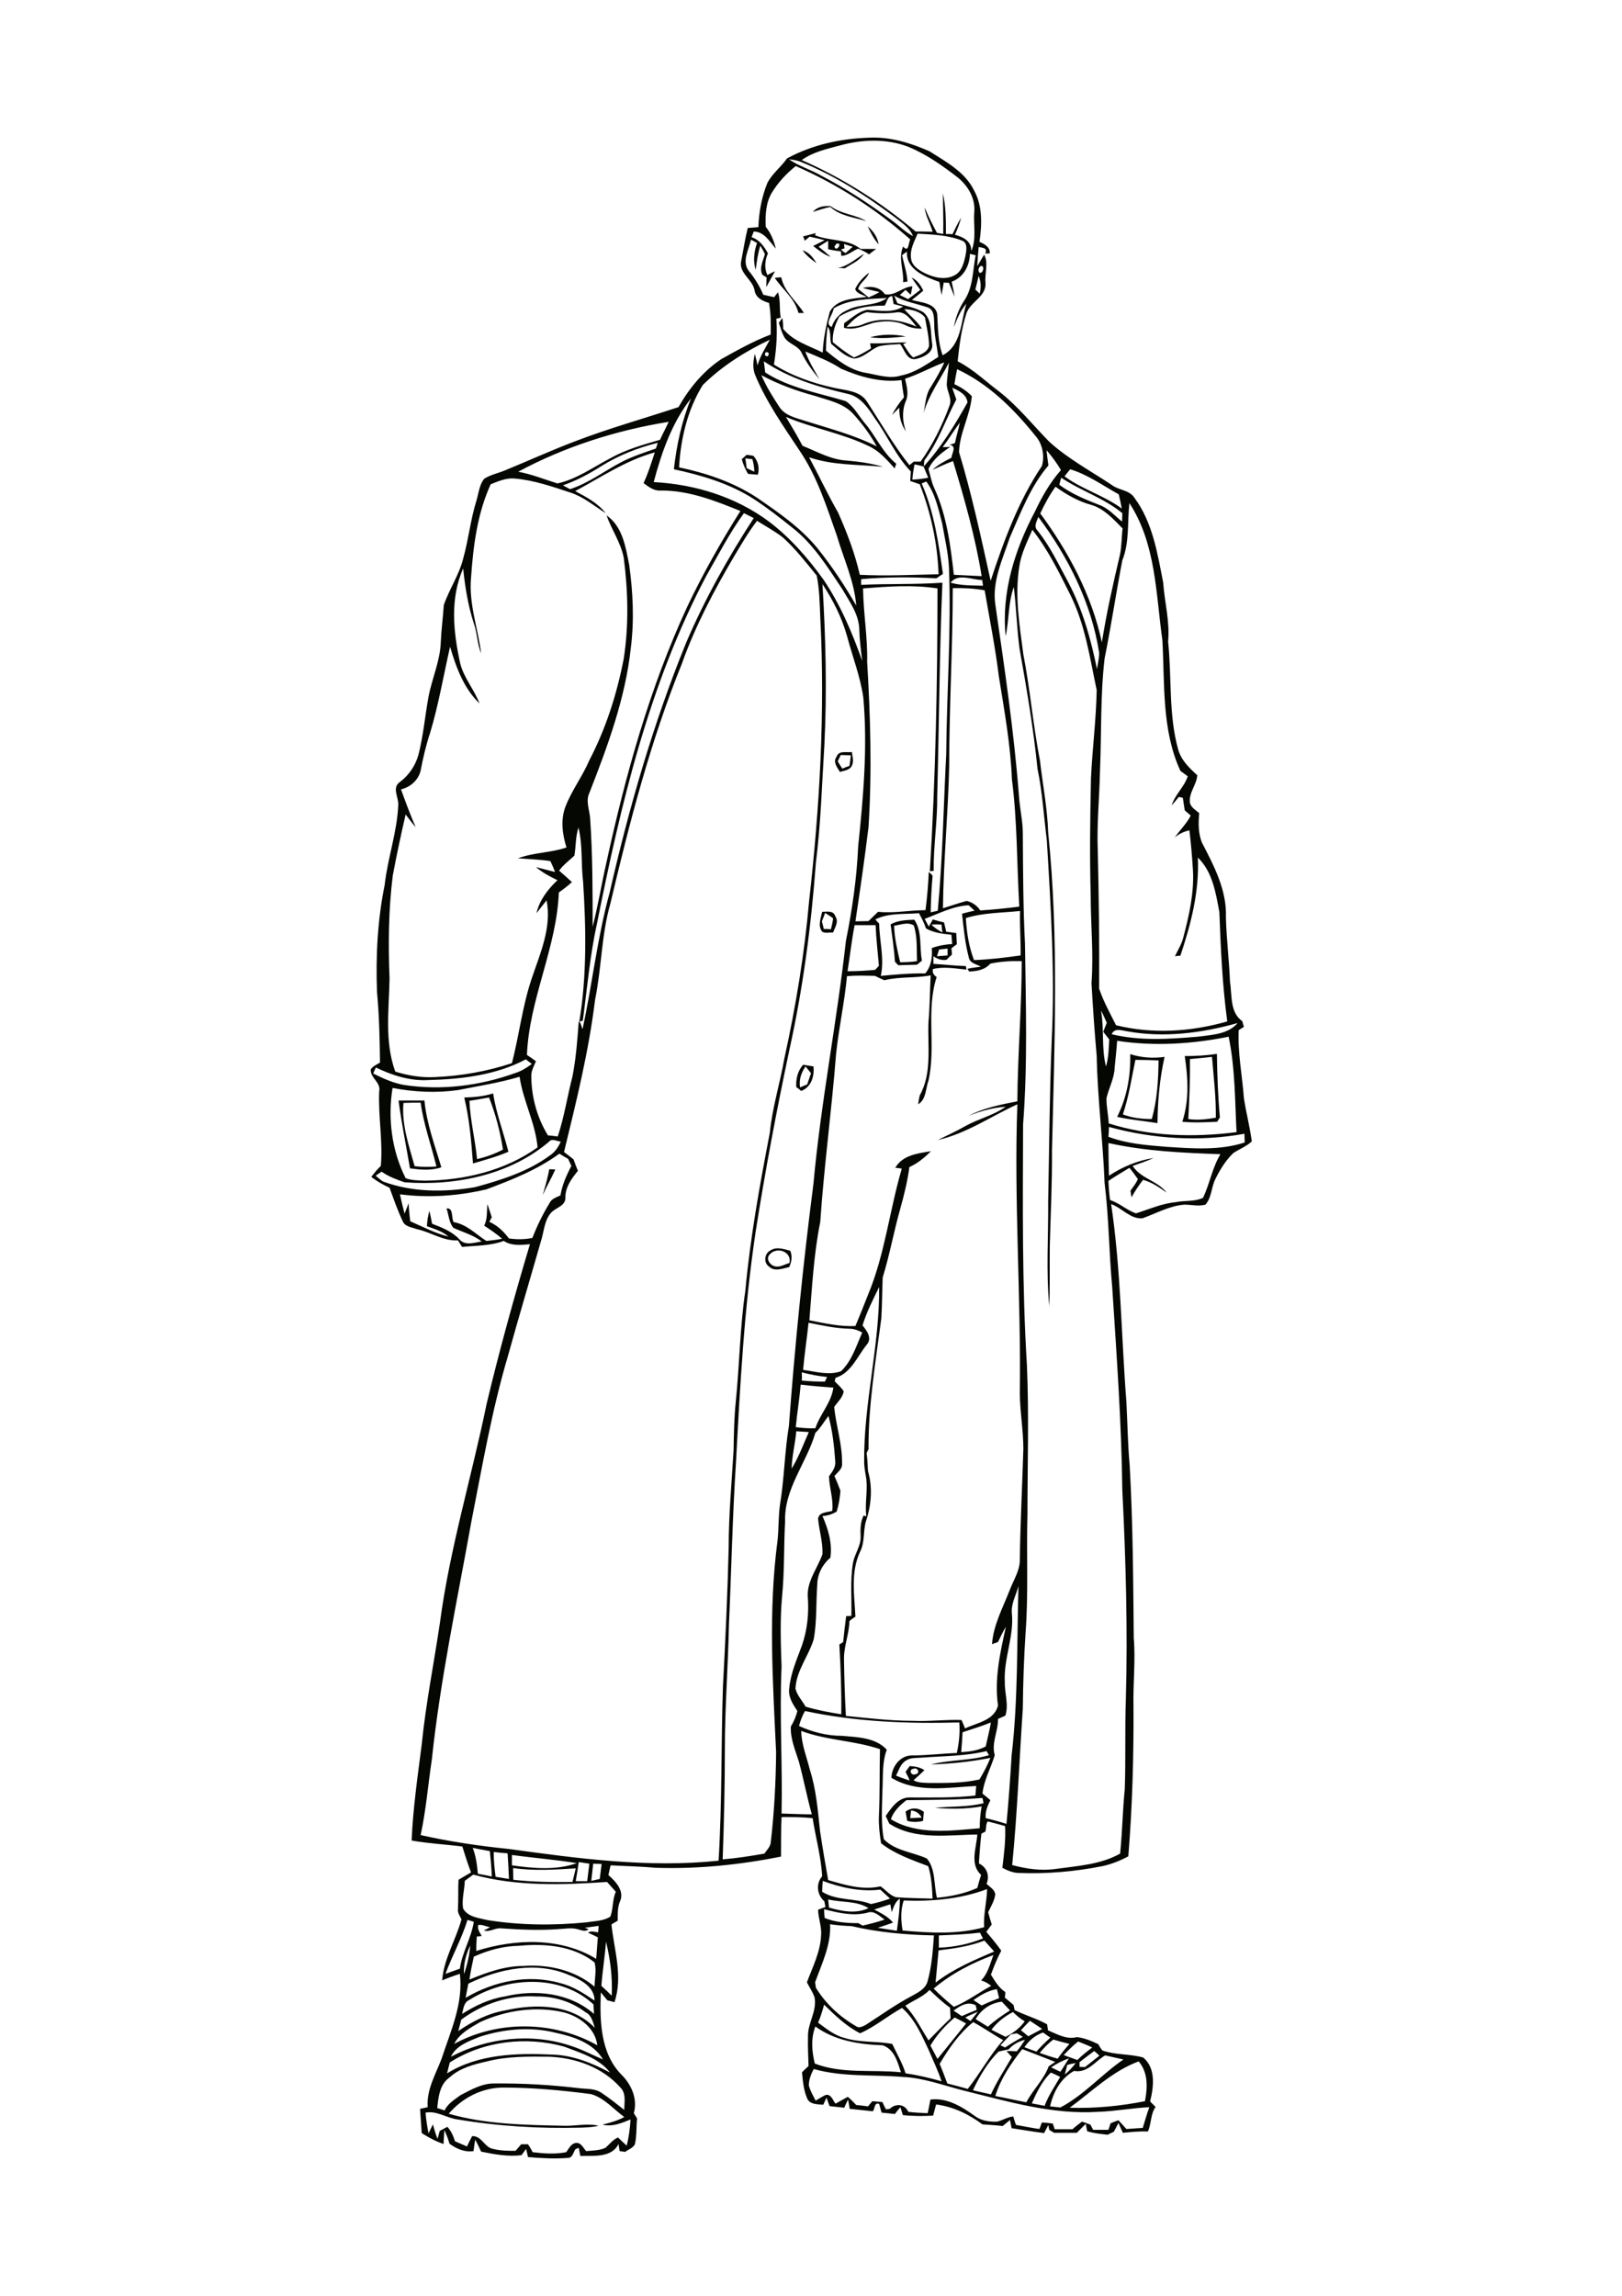 <?xml version="1.0" encoding="utf-8"?>
<!-- Generator: Adobe Illustrator 21.0.2, SVG Export Plug-In . SVG Version: 6.00 Build 0)  -->
<svg version="1.1" id="Layer_1" xmlns="http://www.w3.org/2000/svg" xmlns:xlink="http://www.w3.org/1999/xlink" x="0px" y="0px"
	 viewBox="0 0 595 842" style="enable-background:new 0 0 595 842;" xml:space="preserve">
<style type="text/css">
	.st0{fill:#050703;}
</style>
<g>
	<path class="st0" d="M334.2,664c-0.1,0.9-0.2,1.8-0.3,2.8c1.4-0.1,2.8-0.1,4.2-0.2C337.2,665,335.9,664.1,334.2,664 M332.2,664.4
		c2.1-1.6,4.6-1.5,6.7,0.1c-0.1,1.1-0.2,2.2-0.3,3.3c-1.9,0.5-3.9,0.5-5.8,0C332.6,666.6,332.4,665.5,332.2,664.4 M282.4,460
		c-1.8,1.8,0.4,4.5,2.5,4.5c1.7,0.1,3.1-0.9,4.7-1.3C290.5,459,285,457.1,282.4,460 M282.6,458.6c2.2-1.5,4.9-0.5,7.3,0.1
		c0.8,2,0.5,4.1-0.4,6c-2.4,0.5-5.4,1.8-7.4-0.2C280,463.1,280.4,459.7,282.6,458.6 M201.5,428.8c0.6,0,1.7,0.1,2.2,0.1
		c-1.4,3.2-3.2,6.2-4.6,9.4C200,435.1,200.9,432,201.5,428.8 M148,404.5c-0.7,7.9,2,15.7,4.1,23.2c2.7,0.3,5.3,0.3,8,0.1
		c-1.9-7.8-4.7-15.4-5.8-23.4C152.2,404.4,150.1,404.4,148,404.5 M146.2,403.6c3.2,0,6.3,0,9.5,0c0.8,8.5,3.8,16.4,6.2,24.5
		c-3.7,1.3-7.7,0.9-11.5,0.4C149,420.3,147.3,412,146.2,403.6 M172.2,403.7c0.3,7.2,2.1,14.2,2.8,21.4c3.3-0.8,6.5-1.9,9.5-3.5
		c-1-6.5-2.7-13-5.1-19.1C176.9,402.9,174.6,403.4,172.2,403.7 M170.3,402.5c3.6-0.1,7.1-0.4,10.6-1.5c1.1,7.3,3.8,14.3,5.6,21.4
		c-4.2,1.8-8.6,3-13,4.3C172.9,418.6,172.2,410.4,170.3,402.5 M293.5,398.8c0.6-0.3,1.9-0.8,2.6-1.1c0.5-1.4,0.9-2.7,1.4-4.1
		c-0.7-0.8-1.3-1.7-2-2.5C293.9,393.4,293,396.1,293.5,398.8 M292.1,398.7c-0.2-3,0.5-5.9,2.5-8.2c1.3,0.2,2.5,0.4,3.8,0.6
		c0.4,3.6-0.8,7.6-4.5,9C293.5,399.7,292.6,399,292.1,398.7 M436.5,388.4c0.1,7.3-0.2,14.7-0.6,22c3.4,0.5,6.8,0.1,10.1-0.5
		c0.1-7.5-0.8-14.9-1.4-22.3C441.9,387.9,439.2,388.2,436.5,388.4 M434.6,387.3c4,0,7.9-0.2,11.8-0.8c0.1,7.8,0.4,15.6,1.1,23.3
		c-0.3,0.5-0.7,1.1-1,1.6c-4.3,0.2-8.5,0.4-12.8,0C436.3,403.6,435.8,395.2,434.6,387.3 M416.5,388.7c-1.4,6.7-2.4,13.5-4.6,20
		c3.4,1.3,7,1.7,10.6,1.7c2-7,2.4-14.2,2.5-21.5C422.2,388.8,419.3,388.7,416.5,388.7 M414.6,386.6c4.1,1.3,8.4,1.6,12.6,1
		c-1.8,8-2.5,16.1-2.6,24.3c-4.9-0.8-9.9-1.2-14.8-2.3C413.4,402.5,414.8,394.5,414.6,386.6 M328,339.5c0.1,4.6,1.2,9,2.2,13.4
		c2.1,0,4.1-0.1,6.2-0.4c-0.2-4.4,0.2-8.9-1.2-13.1C333,338,330.3,339.2,328,339.5 M326.7,339c2.7-1.5,5.8-1.6,8.7-1.7
		c3,4.4,1.8,10.1,2.8,15c-0.6,0.5-1.2,1-1.8,1.5c-2.3,0.1-4.6,0.1-6.9,0.2c-0.3-0.3-0.9-1-1.2-1.3C328,348.2,327.3,343.6,326.7,339
		 M302.7,334.8c-0.4,1-0.8,2.1-1.2,3.1c0.2,0.7,0.5,2.1,0.7,2.8c0.9,0,1.7,0,2.6,0.1c0.3-1.3,0.7-2.7,0.8-4
		C304.7,336,303.6,335.5,302.7,334.8 M301.6,334.4c1.7,0,4.1-0.6,4.8,1.6c1.4,2-0.1,4.1-0.8,6c-1.3-0.1-2.8,0.4-4-0.3
		C299.9,339.5,301.1,336.7,301.6,334.4 M308.4,276.9c-0.3,0.6-0.8,1.8-1.1,2.3c0.5,0.9,1.1,1.8,1.7,2.7c0.6-0.3,1.9-0.8,2.6-1
		c0.2-1.3,0.4-2.6,0.5-3.9C310.8,277,309.6,276.9,308.4,276.9 M306.9,277.5c0.8-2.4,3.7-1.4,5.6-1.7c0.2,1.6,0.8,3.4,0,5
		c-0.8,1.7-2.8,1.8-4.4,2.3C307.2,281.5,305.4,279.5,306.9,277.5 M273.4,168.1c0.2,1.2,0.4,2.4,0.5,3.6c0.7,0.3,2.1,1,2.8,1.3
		c0-1.6-0.3-3.1-0.7-4.6C275.5,168.3,274.1,168.2,273.4,168.1 M273.9,166.8c0.8,0.1,1.7,0.2,2.5,0.4c1.7,1.9,2.3,4.4,1.6,6.9
		c-1.2-0.1-2.4-0.2-3.6-0.3c-1-1.7-1.8-3.5-2.3-5.4C272.6,168,273.4,167.2,273.9,166.8 M319.2,123.7c4.3-1.2,8.8-1.2,13.1-0.3
		C327.9,123.8,323.5,124.3,319.2,123.7 M284.2,101.9c0.8-0.1,1.6-0.2,2.4-0.2c1,5.3,5.6,8.7,8.3,13.1c-0.5,0-1.5,0-2,0
		C291.6,109.5,287.1,106.2,284.2,101.9 M307.3,98.3c3.7-0.7,6.5-3.3,9.6-5.2c-1.6,2.6-4.6,3.7-7,5.3
		C309.1,98.3,308.2,98.3,307.3,98.3 M294.4,91.8c2.4,0.7,3.9,2.7,5.1,4.7C297.6,95.2,295.8,93.7,294.4,91.8 M309.6,89.5l0.2,1.6
		l-1.3,0.4c0.5,0.5,1,1,1.7,1.3c0.9-0.8,1.7-1.5,2.6-2.3C312.1,90.3,310.5,89.8,309.6,89.5 M306.8,89.4c-0.2,0.3-0.5,0.8-0.7,1
		C306.7,92.9,309.4,88.6,306.8,89.4 M294.6,86.7c1.5-0.4,3.1-0.8,4.6-1.2l-0.2,0.8c5.4,2.2,12,1.2,16.7,5c1.9,0,3.8,0,5.7,0
		c-0.9,0.7-1.8,1.3-2.6,2c-1.2-0.9-2.6-1.5-4-2.1c-2.1,0.8-4,2.7-6.2,2.6c0-0.4-0.1-1.2-0.1-1.6c-1.6-0.2-3.1-0.4-4.7-0.8
		c0-0.8,0-2.3,0-3.1c-1.2,0.7-2.4,1.5-3.5,2.2c1.5,1.2,3,2.4,4.4,3.7c-2.4-0.8-4.4-2.4-6.4-4c1.4-0.7,2.8-1.4,4.2-2.1
		c-1.8-0.5-3.7-0.9-5.5-1.3c-0.6,0.5-1.2,1-1.8,1.5C295.1,87.9,294.8,87.1,294.6,86.7 M318.3,83c2,1.7,3.6,3.9,4,6.6
		C320.6,87.7,319.4,85.4,318.3,83 M298.2,77.7c1.6-1.9,4.1-2.3,6.5-2.1c3.9,3,9,3,13.1,5.5c-4.5-1.4-9.7-1.9-13.2-5.2
		C302.4,76.3,300.3,77.1,298.2,77.7 M164.6,775.2c13.6,3.9,27.9,4.1,41.9,4.4c4.3,0.2,8.8-1,13.1,0c-2.2,0.6-4.4,0.6-6.6,0.7
		c-15.1,0.4-30.2-0.5-45.1-3c-4.1-0.5-7.6-3.3-11.8-2.5c0.2,2.5,0.6,5.1,1.1,7.6c0.4-0.8,1.2-2.5,1.6-3.3c0.5,1.8,1,3.6,1.7,5.3
		c0.2-0.7,0.6-2.1,0.8-2.9c0.9-0.5,1.9-1,2.8-1.5c1.4,1.5,2.2,3.4,2.8,5.3c1.5,0.6,2.9,1.3,4.4,1.9c0.6-1.3,1.2-2.5,1.9-3.8
		c3.6-0.1,4.5,4.2,7.7,4.7c2.7,0.7,5.5,0.7,8.2,0.7c0.7-0.8,1.4-1.6,2.1-2.4c0.6,0,1.9,0,2.5,0c0.6,0.9,1.2,1.9,1.7,2.9
		c4.1,0.5,8.2,0.8,12.3,0c1-1.3,1.8-3.3,3.7-3.4c1.8-0.1,2.6,1.9,3.6,3c2.4-0.2,4.9-0.2,7.1-1.2c1.5-1.3,2.7-3,4.6-3.8
		c1,1,2.1,2,3.2,3c0.8-3.2,1.2-6.4,1.4-9.6c-3.2,1.3-6.7,2.8-10.3,1.9c2.7-0.7,5.5-1.4,8-2.8c-4-2.9-7.3-7-12.2-8.4
		c-10.7-1.4-21.4-2.4-32.2-2.4C177,765.6,169.6,769.3,164.6,775.2 M378.5,771.4c1.6,0.3,3.2,0.6,4.7,0.9c1.4-3.8,3.7-7.1,5.7-10.6
		c-1.1-0.6-2.3-1.1-3.4-1.6C382.3,763.2,380.3,767.3,378.5,771.4 M296.7,764.8c0.5,2,1.6,3.8,2.5,5.6c1.2-0.7,2.4-1.5,3.7-2.1
		c2-0.4,2.6,2,3.6,3.2c1.5-0.8,3-1.7,4.5-2.5c1.1,0.9,2.1,2,3.1,3c1.4,0.1,2.9,0.3,4.3,0.5c0.5-0.6,1.1-1.3,1.6-1.9
		c1.2,0.1,2.5,0.2,3.7,0.3c0.4,0.9,0.8,1.8,1.3,2.7c0.3,0,1-0.2,1.4-0.2c2.2-2.1,5.5-1.8,6.8,1.1c2.4,0.3,4.8,0.4,7.1,0.5
		c0.4-1.7,0.7-3.4,1-5c6.1-0.8,11.7,2.7,16.4,6.1c2.3,1.7,5.3,2.1,8.1,2c2-0.5,3.8-1.7,5.9-1.9c0.3,1,0.6,2.1,1,3.1
		c2.9,0.5,5.7,1.1,8.6,1.5c0.2-0.6,0.7-1.8,0.9-2.4c1.3,0.1,2.7,0.2,4,0.4c0.2,0.5,0.5,1.6,0.7,2.1c2.2,0,4.3,0,6.5,0
		c1.1-1,2.3-1.9,3.5-2.8c1,0.3,2,0.7,3.1,1.1c0.3,0.6,0.7,1.3,1,1.9c1.9,0,3.7,0,5.6,0c0.3-0.8,0.5-1.6,0.8-2.4
		c1-0.4,1.9-0.8,2.9-1.1c1,1.1,1.9,2.1,2.9,3.2c2-0.1,4-0.3,6-0.4c0.8-2.6,1.5-5.1,2.4-7.6c-6.3,0.3-12.5,1.5-18.7,1.7
		c-16.9,1.1-33.2-3.8-49.4-7.8c-7.5-1.9-14.8-4.7-22.5-5c-10.8-0.9-21.9,0.1-32.5-2.9C297.6,760.5,296.7,762.6,296.7,764.8
		 M392.4,773c9.2,0.3,18.5-0.6,27.6-2.4c1-5,1.2-10.5-2.3-14.6C408,759.6,400.6,767,392.4,773 M391.5,757.3
		c-0.3,1.1-0.6,2.3-0.9,3.5c1.5-1.2,2.8-2.6,4-4.2C393.5,756.8,392.5,757,391.5,757.3 M385.6,758.2c1.1,0.5,2.2,1.1,3.4,1.6
		c1.1-1.6,2.1-3.3,3.1-4.9C389.8,755.7,387.6,756.8,385.6,758.2 M394,759.5c-4.9,2.7-7.6,7.7-8.8,13c1.2,0.1,2.5,0.3,3.8,0.4
		c8.7-4.6,15.1-12.1,23.1-17.6c-2.2-0.5-4.5-1-6.7-1.5C401.7,756,398.9,760.4,394,759.5 M178.7,756c-4.9,1.1-10,2.4-13.8,5.9
		c-3.6,2.5-4.1,7.2-4.5,11.2c0.7,0.2,2,0.7,2.7,0.9c1.1-2.5,3.7-4,5.8-5.6c3.9-2,8-4.4,12.5-4.3c10.3-0.1,20.6,0.5,30.8,1.7
		c2.8,0.4,5.9,0,8.4,1.7c2.9,1.9,5.6,4.1,8.4,6.3c0-2.8,0.8-6.1-1.5-8.3c-6.5-7.3-16.3-10.8-25.9-11.2
		C193.9,754.2,186.1,754.1,178.7,756 M396,756.3c0,0.4,0,1.3,0,1.7c0.5,0,1.5,0.1,2,0.1c1.8-1.4,3.5-2.8,5.3-4.2
		c-0.6-0.6-1.2-1.1-1.9-1.7C399.6,753.5,397.8,754.9,396,756.3 M375,751.5c-4.1,5.2-7.9,10.8-9.9,17.2c3.8,0.7,7.6,1.6,11.4,2.3
		c2.4-4.6,6.4-8.3,8.2-13.2c0.8-0.5,1.6-1.1,2.4-1.6C383.1,754.6,379.1,753.1,375,751.5 M390.2,753.7c1.7,0.6,3.3,1.2,5,1.8
		c1.7-1.7,3.6-3.2,5.5-4.6c-1.7-0.8-3.5-1.5-5.2-2.2C393.6,750.2,391.9,751.9,390.2,753.7 M381.4,752.9c2.2,0.8,4.4,1.5,6.6,2.1
		c1.3-1.9,2.8-3.7,4.3-5.4c-2-0.5-3.9-1-5.9-1.6C384.5,749.4,382.9,751.1,381.4,752.9 M370,751.6c-1.2,0.3-2.5,0.5-3.7,0.8
		c-4,4-7,9.1-9.4,14.2c2.2,0.5,4.4,1,6.6,1.5c2.2-4.8,5.1-9.2,7.7-13.7c-0.5-0.5-1.5-1.6-2-2.2c1.3,0,2.5,0,3.8,0.1
		c1.1-1.3,2.1-2.8,3-4.2C373.8,748.6,371.6,749.8,370,751.6 M165,756.4c-0.3,1.3-0.7,2.6-1,4c11.4-7.1,25.5-7.5,38.5-6.9
		c7.6,0.2,14.7,3.1,21.3,6.6c-4.1-5.3-10.9-7.2-16.8-9.5C193,746.7,177.3,748.5,165,756.4 M375.8,750.8c1.5,0.6,2.9,1.1,4.4,1.6
		c1.6-1.8,3.3-3.5,5.1-5.1c-0.9-0.6-1.8-1.3-2.7-1.9C379.8,746.4,377.5,748.3,375.8,750.8 M370.8,746.1c-1.3,1.3-2.5,2.6-3.8,4
		c0.4,0.2,1.3,0.6,1.7,0.8c2.1-1.4,4.3-2.7,6.5-3.9c-0.5-0.3-1.6-1-2.2-1.3C372.4,745.8,371.3,746,370.8,746.1 M175.9,747
		c-3.9,1.6-8.6,3.2-10.5,7.3c13.3-7,29.4-8.8,43.7-4.1c4.2,1.3,8.1,3.4,12.1,5.1c-3.6-6.1-10.9-8.4-17.4-9.8
		C194.6,743.2,184.8,744.1,175.9,747 M298.9,756.8c10.1,3.9,21.1,2.1,31.6,3.2c-1.3-3.9-2.4-8.4-6.7-9.9c-8.6-0.3-17.6-1.7-24.7-6.9
		C297.4,747.6,297.8,752.4,298.9,756.8 M344.7,756.9c1,2.4,1.9,4.8,2.8,7.2c2.5,0.6,5,1.3,7.5,2c4.6-5.8,8.1-12.4,13-17.9
		c-3.8-2.1-7.3-4.6-11-6.6C351.9,745.7,348.1,751.2,344.7,756.9 M374.5,744.6c0.9,0.7,1.8,1.4,2.7,2.2c1.7-0.9,3.4-1.8,5.1-2.7
		c-1.5-1-3-2-4.5-3C376.7,742.2,375.6,743.4,374.5,744.6 M341.3,750.2c0.9,1.6,1.7,3.3,2.6,4.9c3.5-4.3,7-8.7,10.5-13
		c-1.4-0.8-2.8-1.5-4.2-2.2C346.8,742.8,343.6,746.3,341.3,750.2 M363.7,744.4c1.7,0.9,3.4,1.7,5.2,2.6c2.7-1.4,5.2-3.1,7-5.7
		c-1.6-0.9-3-2.1-4.3-3.4C368.5,739.5,365.8,741.6,363.7,744.4 M354.1,739.9c0.5,0.3,1.4,1,1.9,1.3c0.9-1.1,1.8-2.2,2.7-3.4
		C357.1,738.5,355.6,739.1,354.1,739.9 M176.1,741.6c-3.6,2.1-7.6,4.2-9.5,8c16.1-8.8,36.6-8.5,52.5,0.5c-0.7-6.2-6.3-10.4-12-12
		C196.9,735.6,185.7,737.2,176.1,741.6 M302.3,735.2c-0.6,2.3-1.3,4.5-2.2,6.6c3,2.2,6,4.7,9.7,5.6c5.7,1.8,11.7,1.1,17.5,2.2
		c1.7,3.6,3.7,7,4.9,10.8c4.5,0.6,8.9,1.7,13.2,2.9c-1.3-3.9-3.1-7.6-4.7-11.4c-2.6-5.5-5.1-11.4-9.8-15.5
		c-5.3,2.9-9.9,6.9-15.4,9.3C310.4,743.1,306.3,739.1,302.3,735.2 M349.8,737.4c1,0.6,2,1.3,3,2c1.8-0.8,3.7-1.6,5.5-2.3
		c-0.1-0.4-0.3-1.3-0.4-1.7C354.9,733.9,352.2,735.6,349.8,737.4 M357.9,740.5c1.5,0.9,3,1.9,4.5,2.8c2.5-2.3,5.3-4.2,8.1-6
		c-1-1.1-2-2.1-3-3.2C363.4,734.6,360,736.9,357.9,740.5 M169.2,740.7c-0.4,1.4-0.7,2.8-1.1,4.2c5.2-3.6,10.9-6.5,17.2-7.6
		c11.1-2.5,24.4-2.4,32.9,6.4c-0.7-2.1-1.2-4.7-3.4-5.7c-5.1-3.9-11.5-5.9-18-5.8C187,731.6,177.1,734.8,169.2,740.7 M357.1,733.5
		c1,0.7,2,1.3,3,2c2.1-1,4.3-1.9,6.4-2.7c-0.3-1.1-0.5-2.2-0.8-3.3C362.5,730,359.7,731.7,357.1,733.5 M332.1,735.6
		c3.5,3.7,5.8,8.4,8.5,12.7c2.7-2.7,5.3-5.5,8.1-8.1c-0.1-1.3-0.1-2.6-0.2-3.9c-2.7-1.9-5.1-4.2-7.5-6.5
		C338.5,732.4,335.1,733.6,332.1,735.6 M172.1,733.5c-2,0.9-2.1,3.2-2.6,5.1c4.8-3,9.9-5.5,15.6-6.4c11.2-2.7,23.9-1.4,32.8,6.4
		c-0.1-1.2-0.1-2.3-0.2-3.5C205.4,723.7,185.6,725,172.1,733.5 M171.8,727.5c-0.3,1.7-0.7,3.5-1,5.2c10.3-6.1,23-8.8,34.7-5.4
		c4.7,1.1,8.7,3.8,12.6,6.4c0-5.1-5.1-7.7-9.2-9.3C197,719.2,183.2,721.9,171.8,727.5 M342.5,729.3c2.3,2.4,4.8,4.5,7.4,6.7
		c4.9-2,9.1-5.2,13.7-7.7c-1.1-0.9-2.3-1.6-3.7-2c2.5-2.5,3.3-6.1,4.5-9.3C356.6,719.9,349,723.8,342.5,729.3 M173.8,717.6
		c-0.6,2.8-1.2,5.6-1.6,8.4c6.3-2.6,12.9-5,19.8-5c9.2-0.7,19,1.6,26.1,7.6c0-2.9,0.8-6,0-8.9c-7.7-6.1-18.2-7-27.6-6.1
		C184.6,713.7,179.1,715.2,173.8,717.6 M170.2,724c1.2-3.4,2-6.9,2.3-10.5C170.9,716.8,170,720.4,170.2,724 M344.3,715.3
		c-0.4,3.9-0.7,7.9-1.1,11.8c6.5-5,14-8.2,21.5-11.4c-1.2-1.3-2.4-2.7-3.6-4C355.7,713.8,350,714.6,344.3,715.3 M222.3,712.1
		c-0.4,5.4-1.3,10.8-1.7,16.2c1.3,1.2,2.6,2.4,3.8,3.6C224.7,725.2,223.9,718.6,222.3,712.1 M344.4,709.8c0,1.5,0,3,0,4.5
		c5.6-0.2,11-1.3,16.2-3.4c-0.3-0.5-0.9-1.6-1.1-2.1C354.5,709.4,349.5,709.6,344.4,709.8 M304.5,705.7c0.4,7.5-3,14.4-5.5,21.3
		c0.1,0.5,0.2,1.5,0.3,2c3.6,5.9,8.8,10.7,14.9,14.2c1.1,0.7,2.4-0.1,3.4-0.6c5.6-3.6,11-7.5,16.9-10.6c2.3-1.3,5.1-2.6,5.8-5.5
		c1.5-5.4,1.9-11.1,2.3-16.7c-10.1-0.2-20.4-1.1-30.2-3.4C309.8,706.3,307.1,706.1,304.5,705.7 M175.4,706c-0.3,1.7,0.6,2.7,1.3,4
		c-0.4,0.1-1.3,0.2-1.8,0.2c-0.1,1.8-0.2,3.5-0.2,5.3c14.2-4.5,30.9-5.1,44,2.9c0.2-2.7,0.4-5.3,0.6-7.9c-1.2-0.6-2.4-1.2-3.6-1.7
		c1.1-0.8,2.4-0.3,3.7-0.1c0.1-0.6,0.2-1.8,0.2-2.4c-1.7,0.2-3.4,0.5-5.1,0.7l1.4,0.5c-1.1,1.2-2.8,0.3-4.1,0c-2.3-0.6-4.7-0.1-7,0
		c-7,0.5-14.1,0.2-21.1-0.3c-2.1-0.2-4.1,1.5-6.2,0.8c0.6-0.3,1.7-0.9,2.3-1.2C178.4,706.6,176.9,705.7,175.4,706 M171.5,704.1
		c-2.1,6.8-5.6,13.1-8.1,19.8c1.8-0.6,3.5-1.3,5.3-1.9c0.8-6,4.2-11.2,5.1-17.2C172.9,704.5,172.2,704.3,171.5,704.1 M302.3,700.2
		c0,0.8,0.1,2.4,0.2,3.2c3.9,1.6,8.2,1.9,12.4,1.9c0.4,0.2,1.1,0.7,1.5,0.9c2.7-0.6,5.5-1.3,8.1-2.2c-1.9-1.3-3.9-3.5-6.4-2.5
		C312.8,702.8,307.4,701.5,302.3,700.2 M327.1,701.3c-0.1-0.7-0.4-2.2-0.5-2.9c-2,0.6-4,1.3-5.9,1.9c2.4,1.3,5.1,2.6,6.9,4.8
		c-1.9,0.7-3.7,1.3-5.6,1.9c2.3,0.4,4.7,0.7,7,1.1c0.5-3.9,1.1-7.9,1.1-11.8C328.4,697.4,327.8,699.4,327.1,701.3 M303.8,696.6
		c0.1,0.7,0.2,2.2,0.3,3c4.7,1.3,9.8,2.4,14.5,0.2C314.1,697,308.7,697.8,303.8,696.6 M331.5,697c-1.2,3.6-1,7.4-0.4,11
		c9.9,0.9,20.2,1.5,29.9-1.2c-0.3-4.7,1-9.3,1.1-14C352.4,696.5,341.8,697.4,331.5,697 M301.8,689.8c-0.1,1.3-0.2,2.7-0.2,4
		c5.4,3.4,12.1,2.2,17.9,4.5c2.4-0.5,4.7-1.2,7-2c-1.2-1.1-2.4-2.2-3.6-3.3C315.8,693.9,308.5,692.3,301.8,689.8 M173.6,687.5
		c-1,0.8-2.1,1.5-3.1,2.3c-0.1,3.4-1.2,6.9-0.6,10.2c1.8,3.1,5.8,3.4,9,4.2c12,1.9,24.2,2,36.3,0.8c2.9-0.5,6.1-0.4,8.7-2.1
		c1.1-2.9,0.7-6.2,2-9.1c-1.1-1.2-2.1-2.4-3.2-3.6C206.3,691.3,189.5,691.9,173.6,687.5 M188.2,685.1c0,1.4,0.1,2.9,0.1,4.3
		c7.2,0.8,14.5,0.9,21.7,0.8c0.4-1.7,0.8-3.4,1.2-5C203.5,685.7,195.8,686.2,188.2,685.1 M216.9,689.8c1-0.2,2.1-0.5,3.1-0.7
		c0.2-1.8,0.5-3.7,0.7-5.5c-0.8,0-2.3-0.1-3.1-0.1C217.4,685.7,217.1,687.8,216.9,689.8 M212.3,682.9c-0.3,2.3-0.7,4.7-1.1,7
		c1.4,0,2.8,0,4.2,0c0.3-2.1,0.5-4.3,0.8-6.4C214.9,683.3,213.6,683.1,212.3,682.9 M187.8,680.3c0,1.3,0,2.5,0,3.8
		c7.8,1.1,16.2,1.9,23.8-0.8C203.7,682,195.7,681.4,187.8,680.3 M181.1,679.2c0,3.1,0.3,6.1,0.7,9.1c1.6,0.3,3.3,0.5,4.9,0.8
		c-0.1-3.1-0.3-6.3-0.5-9.4C184.5,679.6,182.8,679.4,181.1,679.2 M173.4,677.7c1.2,3,1.6,6.3,1.9,9.5c1.7,0.3,3.4,0.6,5.1,1
		c-0.1-3.1-0.4-6.2-0.7-9.3C177.5,678.5,175.4,678.1,173.4,677.7 M332.5,660.2c-2.4,1.9-4.7,4-5.7,7c9.8,5.9,21.8,4.2,32.6,3.3
		c0-2.7,0.2-5.4,0.7-8c-5.7,1-11.5,1-17.2,0.5c6-0.6,12.1-0.2,17.9-1.7c-0.1-0.5-0.3-1.4-0.4-1.9
		C351.1,660.1,341.8,660.1,332.5,660.2 M335.1,648.7c-1.9,0.2-0.9,2.7,0.7,2C337.7,650.5,336.7,648,335.1,648.7 M338.2,644.6
		c-2,0.2-4.2-0.1-5.9,1.1c-2,1.2-2.6,3.6-3.6,5.5c1.6,0.7,3.3,1.2,4.9,1.8c-0.2-1.2-1-2.1-1.4-3.2c0.5-0.7,1-1.4,1.5-2.1
		c1.9,0.1,3.8,0.4,5.4,1.5c-1.3,1.3-2.7,2.5-4,3.7c1.7,1,3.8,0.9,5.7,1c6.2,0,12.4,0.1,18.5-1.3c1.5-2.5,2.9-5.1,4-7.9
		c-7.2,1.4-14.5,2.2-21.8,2.4c7-1.8,14.3-1.3,21.3-3.4c-0.2-0.4-0.7-1.1-0.9-1.5C354,644.1,346,644,338.2,644.6 M293.9,634.8
		c0.1,4.9,2,9.5,3.2,14.3c2.3,7.2,2.9,14.8,3.7,22.3c0.9,6,1.9,12,3,18.1c6.2,1.8,12.7,3.8,19.2,2.3c1.9,1.3,3.5,3.4,5.7,4
		c4.4,0.3,8.9,0.4,13.4,0.5c-0.2-4-0.4-8.1-1.6-11.9c-6-2.3-12.2-4.4-17.3-8.4c-0.5-3.2-0.9-6.4-0.8-9.7c0.4-8.3,0.2-16.6,0.4-24.8
		C313.4,638.3,303.2,638.3,293.9,634.8 M353.1,635.3c-0.1,2.4-0.3,4.9-0.5,7.3c3.1-0.2,6.2-0.6,9-2.1c0.6-2.9,1.4-5.8,1.9-8.8
		C360.1,633.1,356.6,634.1,353.1,635.3 M293.1,633c4.9,2.2,10.2,3.6,15.7,3.6c5.7,0.5,12.4,0.6,16.5,5.1c-1.8,4.8-1.3,9.9-1.6,14.9
		c-0.1,6-0.6,12,0.5,17.9c4.1,4.3,10.6,4.7,15.8,7.1c3.3,3.9,2.5,9.7,3.7,14.4c5.1-0.5,10.1-1.5,14.8-3.6c0.4-1.6,0.9-3.2,1.4-4.8
		c-4.3-3.9-1.7-9.9-1.4-14.8c-10.8,0.1-22.7,2.2-32.3-4c-0.4-1-0.9-1.9-1.3-2.8c2.1-3,4.6-6.8,8.7-6.8c8.1,0,16.2,0.2,24.2-0.7
		c0.1-0.9,0.2-2.6,0.3-3.5c-10.3,0.5-21.7,2.7-31.1-3c0.1-4,3.1-8.1,7.3-8.2c5.6,0,11.1-0.7,16.7-0.9c0.8-3.7,1.2-7.4,0.9-11.2
		c-18.9,0.5-38-0.2-56.6-4.2C294.3,629.2,293.6,631.1,293.1,633 M371.2,591.8c0.8,8.5-3.1,16.6-2.6,25.1c-0.1,4.1,1.5,8.3,0.2,12.3
		c-0.9,0.4-1.8,0.8-2.7,1.2c0.1,4.5-2.5,8.8-1.2,13.3c-1.4,4.7-4,9.2-4.5,14.1c1,0.8,2,1.6,2.9,2.4c-1,2.1-2,4.2-1.7,6.6
		c2.6,0.6,5.1,1.3,7.6,2.1c0.8-8.4,1.4-16.8,1.9-25.2c2.4-20.6,1.9-41.3,2.5-62C372.7,585.1,370.8,588.2,371.2,591.8 M172,547.6
		C172.4,548,172.4,548,172,547.6 M292.1,524.9c-0.4,4.6-1.6,9.1-1.7,13.7c2.6-4.2,4.3-8.9,6.3-13.4
		C295.1,525.1,293.6,525,292.1,524.9 M299.1,525.5c-3.2,11-11.5,20.5-11.1,32.4c-0.5,9.1-0.2,18.3-1.1,27.5
		c-0.8,8.6-0.5,17.3-0.2,25.9c-0.8,17.9,0.4,35.9,0,53.8c3.7,0.1,7.4,0.3,11.1,0.3c-1.8-6.4-3-13-4.8-19.5
		c-1.3-4.1-3.1-8.3-2.9-12.7c1.1-1.8,1.9-3.7,2.4-5.7c-1.6-2.4-3.4-5.1-3-8.2c0.5-5.6,2.8-10.7,4.7-15.9c2-5.8,2.6-12,2.1-18.1
		c-0.2-5.6,3.6-10.2,5.4-15.3c0.2-4.4-1.2-8.6-1.6-13c0.3-2.5,3.3-2.3,5.2-2.9c0.5-4.3-1.1-8.4-1.2-12.7c1.2-1.6,2.5-3.3,2.3-5.4
		c-0.4-5.6-1-11.3-2.5-16.7C302.2,521.5,301,523.7,299.1,525.5 M293.7,507.8c-0.4,5.2-1.3,10.4-1.8,15.6c2.4,0.3,4.8,0.5,7.2,0.4
		c1.7-5.2,5.9-9.4,6.6-14.9C301.7,508.6,297.7,508.3,293.7,507.8 M294.1,506.3c2.8,0.3,5.7,0.4,8.5,0.4c0.3-0.6,0.5-1.1,0.8-1.7
		c-3.1-0.3-6.2-0.9-9.3-1.7C294.2,504.4,294.2,505.4,294.1,506.3 M296.6,485.1c-0.6,5.8-1.5,11.5-2,17.3c4.6,0.6,9.4,2.1,13.9,0.5
		c4-3.8,5.6-9.3,7.8-14.2c-1.5-0.8-3-1.4-4.7-1.4C306.5,487.2,301.6,486.1,296.6,485.1 M316.4,486.1c1.6,1.9,3.6,4.7,1.6,7
		c-3.5,4.3-5.8,10.5-11.5,12.2c-0.1,0.3-0.2,1-0.3,1.3c1.2,1.2,2.4,2.3,3.3,3.6c-0.3,2.3-2.2,3.9-3.5,5.8c0.7,7,3,13.7,2.9,20.7
		c0.2,2-1.6,3.2-2.8,4.6c0.8,1.8,1.5,3.6,2.2,5.4c-0.2,2.6-0.6,5.2-1.4,7.7c-1.6,0.9-3.3,1.5-5.2,1.6c2.1,4.7,3.7,10.1,2.9,15.3
		c-2.9,2.4-4.8,6.1-4.8,9.9c-0.5,6.7-0.1,13.4-1.3,20c-1.9,6.2-6.4,11.5-6.7,18.1c0.6,2.5,2.5,4.4,3.7,6.6c4.3,1.3,8.7,2.1,13.1,2.8
		c0.1-8.5-0.2-17.1-0.7-25.6c0.4-0.2,1.1-0.7,1.4-0.9c0.3-3.2,0.7-6.3,1.1-9.5c0.5,0,1.4,0,1.9-0.1c0.2-6.5-0.5-13,0.6-19.4
		c0.6-3.4,3-6.3,2.8-9.8c-0.1-2.6-0.1-5.2,1.1-7.6l1,0.3c-0.6-4.5,0.5-9.1,0-13.6c-0.3-2.1-0.8-4.2-0.8-6.4
		c-0.2-21.5,5.7-42.6,5.5-64.1C320.2,476.7,317.9,481.2,316.4,486.1 M205.2,423.1c-8.1,5.9-17.4,9.6-26.8,13.1
		c-10.3,2.4-21.1,3.2-31.7,1.8c0.5,2.4,1.1,4.7,1.7,7.1c0.5-1.3,1-2.5,1.5-3.8c0.1,2.2,0.3,4.4,0.6,6.6c4.6,2,9.1,4.4,14,5.6
		c-2.3-2-5.2-2.8-7.9-3.8c0.1-1.9,0.4-3.8,0.9-5.6c0.4,1.5,0.7,3.1,1,4.7c3.6,1.4,7.3,2.8,10,5.7c2.1,2.5,5.5,1.2,8.2,0.8
		c-3.1-2.4-6.9-3.4-10.4-5c-1.6-2-1.7-4.8-2.5-7.1c2.6-0.4,1.7,3.4,2.6,5c4.8,0.8,8.1,4.4,12,6.9c2-0.2,3.9-0.4,5.8-0.8
		c-2.1-1.8-4.3-3.3-6.6-4.8c1.3-2.5,0.9-5.2,1.2-7.9c0.5,1.6,1.1,3.2,1.6,4.8c-0.3,0.6-0.6,1.1-0.9,1.7c3,1.3,5.3,3.6,7.2,6.1
		c2.9,0.4,5.8,0.4,8.6-0.2c1.7-4.4,3.8-8.7,6.3-12.8c0.7-1.6,2.6-2.1,4-2.8c0.6-3.8,2.2-7.4,4-10.8c-0.4-0.9-0.8-1.7-1.2-2.6
		C207.3,424.4,206.3,423.8,205.2,423.1 M406.6,419.2c0,4,0.1,8,0.2,12c5-3.3,10.5-5.6,16.4-6.5c-2.5,1.1-5.1,2-7.7,2.9
		c3,4.7,9.1,5.4,12.5,9.8c-2.7-1.9-5.4-3.8-8.7-4.7c-1.5,2-3,4.1-4.2,6.4c-0.2-0.8-0.3-1.6-0.4-2.4c0.9-1.4,2.1-2.7,2.7-4.3
		c-1-1.4-2-2.8-3.1-4.1c-2.6,1.6-5.2,3.1-7.7,4.8c0.1,2.3,0.3,4.7,0.6,7c3.4,1.1,6.1,3.7,9.5,4.9c4.8-1.5,9.4-3.6,14.5-4.1
		c3.3-0.7,6.9-0.1,10.1-1.6c2.5-5.2,3.4-11.1,6.4-16C433.9,422.8,420.1,422.2,406.6,419.2 M202,418.2
		c-14.5,12.7-34.8,16.8-53.6,15.4c-2.9-1-5.9-2.1-8.4-3.9c-0.6,0.4-1.7,1.1-2.2,1.5c0.9,0.7,1.7,1.5,2.7,2.1c10.7,4,22.5,4,33.7,2.1
		c9.6-2.6,19.5-5.7,27.6-11.7c1.8-1.2,3-3,3.9-5C204.3,418.5,203.1,417.8,202,418.2 M406.8,413.3c0,0.9-0.1,2.7-0.2,3.6
		c6.8,2.6,14.2,3.1,21.4,3.7c9.5,0.6,19.4,1.4,28.6-1.6c0-0.8-0.1-2.4-0.1-3.2C440,418.8,422.9,417.7,406.8,413.3 M167.9,399.8
		c-7.9,1.1-16.1,0.7-23.9-0.8c-1.8,11.2-0.3,23,4.8,33.1c2.1,0.8,4.5,0.8,6.8,0.9c14.6-0.1,29.6-3.6,41.6-12.2
		c-0.8-9-5.3-17-6.6-25.9C183.2,397.1,175.5,398.3,167.9,399.8 M157.2,396.1c-6.8,0.4-13.3-1.7-19.3-4.6c-0.3,0.5-0.7,1.6-1,2.2
		c3.6,1.8,7.3,3.5,11.3,4.2c13.7,2.1,27.9,0.3,40.9-4.4c2.2-0.7,4.1-1.9,6-3.3c-0.6-0.4-1.7-1.3-2.2-1.7
		C182,394.3,169.3,395.8,157.2,396.1 M409.8,381.7c-0.2,3.2-0.6,6.5-0.9,9.7c-0.1,4-2.1,7.5-3,11.3c-0.1,3.1,0.7,6.2,0.8,9.3
		c15.1,4.8,31.3,5.2,46.9,3.2c-0.6-11.7-0.5-23.5-2.9-35C437.4,382.9,423.3,383.8,409.8,381.7 M413.3,378.2
		c-1.9-0.3-4.5-1.3-5.5,1.1c10.3,2.5,21.1,1.8,31.6,0.9c5.1-0.7,11-0.8,14.6-5C440.8,378.9,426.9,380.7,413.3,378.2 M403.9,370.6
		c1.2,6.8,0.1,13.8,1.8,20.5c1-3.2,1-6.6,1.2-9.9c-0.7-0.9-1.5-1.9-2.2-2.8c0.4-1.1,0.9-2.2,1.3-3.3
		C405.3,373.6,404.7,372.1,403.9,370.6 M344.5,348.2c-0.3,0.8-0.5,1.7-0.8,2.5c1.3-0.1,2.6-0.2,3.9-0.3c0-0.8,0-1.7,0-2.5
		C346.6,348,345.5,348.1,344.5,348.2 M313.5,339.3c-1.1,5.6-1.7,11.3-2.6,16.9c3.4,0,6.7-0.2,10.1-0.5c0.4-0.4,1.1-1.1,1.4-1.5
		c-0.4-5-1-9.9-1.2-14.9C318.7,339.3,316.1,339.3,313.5,339.3 M341.7,339.1c1.1,1.2,2.6,2.1,4,2.9c-0.1-0.7-0.3-2.2-0.3-2.9
		C344.1,339,342.9,339,341.7,339.1 M354.3,336.7c0.3,5.2,1.1,10.5,3,15.4c5.7-0.2,11.4-0.9,17.1-1.7c0.1-5.4-0.4-10.9-0.2-16.3
		C367.5,334.8,360.7,334.7,354.3,336.7 M321.1,337.2c0.3,0.4,1,1.1,1.4,1.5c0.1,6.4,2,12.9,0.6,19.2c5.4-0.5,10.8-1,16.3-0.9
		c2.2-2.6,2.7-6,2.4-9.3c2.4-0.9,4.9-1.3,7.5-1.5c-0.1-1.1-0.2-2.2-0.3-3.4c-3.2-0.3-6.5-0.7-9.3-2.3c-0.7-2-1.6-3.8-2.6-5.6
		C331.7,335.4,326,334.7,321.1,337.2 M339.2,337c0.4,0.7,1.1,2.1,1.5,2.8c0.4-0.6,1.1-1.9,1.5-2.6c1.4,0.4,2.7,0.8,4.1,1.1
		c0.3,1.1,0.5,2.2,0.8,3.4c1.2,0.2,2.4,0.3,3.7,0.5c0.1,1.3,0.1,2.7,0.2,4.1c-0.7,0.5-1.4,1-2,1.5c0.1,0.6,0.2,1.7,0.2,2.3
		c-0.7,0.6-1.3,1.2-2,1.9c-1.8,0.3-3.3-0.3-4.8-1.3c0,0.7,0,2.1,0,2.8c4,0.2,7.9,0.7,11.9,0.8c0.1,0.3,0.2,1,0.2,1.3
		c-4.1-0.4-8.3-1.2-12.3-0.2c-0.2,1.2,0.2,2.2,1.4,2.9c-4,12.3-0.2,25.5-3,38c-1.1,3-0.8,6.9-3.8,8.7c0.2-1.1,0.3-2.2,0.6-3.3
		c4.6-8.2,2.8-18,3.2-27c0.5-5.6,0.5-11.3,0.8-17c-5.6,1.1-11.4,0.4-17,1.8c-1.1-0.5-2.3-1-3.4-1.6c-3.4-0.1-6.9-0.2-10.3,0.1
		c-0.9,9.6-3,19-4,28.5c-1.6,20.6-4.4,41-5.8,61.6c-2.4,11.9-3,24-4,36.1c5.6,1.1,11.2,2.4,16.9,2.1c1.6-3.8,3.1-7.6,4.6-11.4
		c6.2-14.8,7.9-31,12.4-46.3c-0.6-0.1-1.8-0.3-2.4-0.3c2.7-4.7,8.3-5.3,13.1-6.1c-2.3,2.3-4.9,4.5-7.9,5.8
		c-0.7,5.1-1.9,10.1-3.3,15.1c-2.4,8.4-3.9,17-6.5,25.4c-0.2,5-0.2,10-0.5,15c-2.1,15.9-4.8,31.9-4.7,48c-0.2,0.3-0.5,1-0.7,1.4
		c0.3,2.2,0.4,4.4,0.5,6.6c1.8,6.1,1.2,12.7-0.8,18.6c-1,3.6-0.3,7.5-2.1,11c-3.5,7.5-2.1,15.9-1.7,23.8c-0.8,0.5-1.5,1-2.2,1.6
		c-0.1,4.7-2,9.1-2,13.7c0.1,7,0.3,14,0.7,21.1c8.1,0.8,16.2,1.8,24.3,1.8c6,0.3,12.1-0.5,18.1-0.3c0.5,1,0.9,2.1,1.3,3.1
		c4.4-2.1,10.7-2.9,12.1-8.4c-1.4-9.7,0.8-19.5,2.9-28.9c-1.1,1.8-2,3.7-2.9,5.6c-0.6,0.2-1.7,0.6-2.2,0.8c0.5-7,3.9-13.2,6.4-19.6
		c1.4-3.8,3.9-7.4,3.8-11.5c0.2-13.5,0.9-27,1.3-40.5c0-6.7-1.2-13.4-1.3-20.2c0.5-35.4-2.2-70.8-0.9-106.2
		c-9.7,4.4-18.6,10.7-29.2,13.1c3.4-1.7,6.8-3.2,10.1-5.1c4.8-2.7,10.3-3.9,14.8-7.1c-4.7,0.3-9.2,1.6-13.6,3.3
		c5.6-2.9,11.8-4.1,17.9-5.3c0.1-17.1,1.6-34.2,1.6-51.4c-3.8-0.1-7.7,0.1-11.5,0.9c-2,2.3-4.9,2.8-7.8,2.9c-0.2-0.3-0.5-0.8-0.6-1
		c1.6-0.4,3.3-0.5,4.9-0.8c-1.6-0.9-4-1.2-4.4-3.3c-1.4-5.3-1.9-10.7-2.5-16.1c1.5-0.4,3-0.8,4.6-1.1c-0.7-0.7-1.5-1.4-2.2-2
		C349.6,332.3,344.5,335,339.2,337 M349.5,215.7c0,21.7-1.3,43.3-1.3,65c-0.4,17.5-2.1,34.9-2.3,52.4c2.9-0.9,5.8-1.9,8.7-2.7
		c2.1,0.5,3.8,1.7,5,3.5c4.8-0.3,9.6-0.8,14.3-1.4c-0.9-15.6-0.7-31.2-2.7-46.7c-0.5-12.7-2.8-25.3-4.8-37.8
		c-1.3-10.6-3.4-21-5.2-31.5C357.4,215.8,353.4,215.6,349.5,215.7 M301.7,214.2c1.2,19.7,1.7,39.5,0.7,59.2
		c-0.9,14.3-1.3,28.7-3.1,42.9c-1.7,23-4.7,46-9.7,68.6c-4.7,22.2-8.9,44.4-12.4,66.8c-4.2,27.9-5.7,56.2-7.2,84.3
		c-1.3,19.9-1.7,39.9-2.6,59.8c-0.3,15.1-1.5,30.3-1.5,45.4c0,13.6-0.3,27.1-0.8,40.7c5.1-0.4,10.2-1.2,15.3-2.1
		c0.8-1.2,2-2.3,2.3-3.8c1.3-11.1,1.9-22.2,2-33.4c-1.2-25.8-2.9-51.7,0.5-77.4c0.5-4.4,0.3-8.8,0.9-13.2c1.6-9.6,1.7-19.4,3.3-29.1
		c2.2-29.7,5.2-59.3,9-88.8c2.7-29.8,8.6-59.2,11.9-89c2.3-11.4,4-23,4.5-34.7c1.9-18.1,3.5-36.3,1.9-54.5c-1.1-7.8-4-15.1-6-22.7
		C308.8,226.5,305.6,220.1,301.7,214.2 M348.7,213.7c3.9,1.1,7.9,1,11.9,1.1c-0.1-0.5-0.2-1.6-0.3-2.1
		C356.5,212.7,351.5,210.1,348.7,213.7 M277.7,191c-3.2,4.2-5.8,8.7-8.5,13.2c-7.4,12.6-14.2,25.5-19.1,39.3
		c-11.5,28.4-19.2,58.2-26.2,87.9c-3.3,11.5-3.2,23.5-5.6,35.2c-2.3,18.9-6.9,37.4-11.4,55.9c1.2,0.9,2.4,1.8,3.5,2.7
		c0.5,1.4,1,2.8,1.6,4.2c-2.3,2.8-4.6,5.9-4.6,9.7c0.2,3.1-3.3,3.7-5.1,5.5c-2.7,2.9-2.7,7.1-3.9,10.7c-4,14-8.2,28-12.1,42.1
		c-5.9,19.9-9.4,40.4-13.4,60.7c-5.2,29-11.4,57.9-14.5,87.3c-1.4,9.2-2.1,18.5-4.1,27.6c10.7,2.4,21.5,4,32.4,5.1
		c25.4,3.5,51.2,7,76.9,4.3c1.3-21.3,0.9-42.6,1.6-63.9c0.9-17,1.7-34,2.1-51c0-11.9,1.1-23.7,1.8-35.6c0.1-5.9,0.2-11.9,0.8-17.8
		c1.4-13.5,1.5-27.2,3.5-40.6c1.8-19.6,5.3-38.9,9-58.1c0.9-9.2,3.7-18,5.3-27.1c4.2-19.1,7.4-38.4,9.1-57.8
		c3.9-34.5,5.9-69.3,4.1-104.1c-0.2-5.1-0.3-10.3-1.3-15.3c-3.9-4.8-7.7-9.7-12.3-13.9C284.4,194.9,281,193.1,277.7,191
		 M380.6,194.6c4.6,5.7,7.7,12.4,11.2,18.8c5.3,10,8.4,21,10.6,32c0.3-2,0.8-3.9,0.8-6c-2.8-18.2-11.4-35.2-22.3-49.8
		C380.3,191.2,379.1,193.1,380.6,194.6 M259.1,211.2c-21,39.7-31.4,83.8-40.1,127.5c-2.6,11.7-3.6,23.7-5.2,35.6
		c-0.3,0.1-1,0.3-1.3,0.4c2.8-16.9,2.5-34.2,1.4-51.3c-0.8-6.6-0.1-13.4-1.7-19.9c-1.1,3.3-0.9,6.9-1.5,10.3
		c-1.9,1.8-4.1,3.4-5.6,5.5c1.6,1.4,3.2,2.8,4.7,4.2c-1.5,1.4-3.1,2.6-4.8,3.8c-0.8,20.4-10.9,39.2-11.7,59.6
		c1.1,0.7,2.2,1.5,3.3,2.3c-0.7,1.7-1.7,3.4-1.7,5.3c0,7.7,2.1,15.4,6.1,21.9c1.2,0.1,2.4,0.2,3.6,0.4c2.4-7.2,3.5-14.7,5.4-22
		c1.3-6.7,1.8-13.4,2.3-20.2c0.9,0.6,0.9,1.8,1.4,2.8c3.6-16.6,5.4-33.5,9.9-49.9c7.1-31.2,16-62.1,28.1-91.8
		c6.8-15.9,15.3-31.1,24.8-45.7c-1.2-0.6-2.4-1.2-3.6-1.8C267.6,195.5,263.5,203.5,259.1,211.2 M414.3,184.5c-0.8,7,0.1,14.3-2.6,21
		c-2.3,12-4.1,24.1-6.5,36c-1.6,13.8-1.1,27.7-1.7,41.5c-0.2,9.7-1.2,19.3-0.8,29c0.4,16.9,0.6,33.8,0.5,50.6c1.6,4.7,4,9,6.2,13.4
		c13.4,3.3,27.6,2.4,40.8-1.4c-1.8-13.3-2.4-26.7-2.9-40.1c-1.3-7-2.5-14.8-7.9-20c0.6,12.3-2.5,24.4-6.4,36c-0.5,0-1.5,0.1-2,0.2
		c1.1-2.3,2.5-4.5,3.1-7c2.1-8,4-16.3,3.5-24.7c-0.3-4.9-0.7-9.7-1.3-14.5c-2,0.5-3.9,1.3-5.4,2.7c1.9-2.8,4.4-5.1,5.9-8.1
		c-0.7-0.6-1.5-1.3-2.2-1.9c-0.2-1.5-0.5-3-0.7-4.6c-0.4-0.1-1.1-0.3-1.5-0.3c-0.9,1.1-1.7,2.1-2.6,3.1c1.2-4,4.6-6.7,5.9-10.7
		c-0.9-0.7-1.8-1.3-2.7-2c-6.9-15-5.7-31.8-6.6-47.9C424,217.9,424.1,199.5,414.3,184.5 M381.6,188.3c10.4,14.1,18.9,30,22.6,47.3
		c1.7-10.8,4.1-21.4,6.6-32c0.7-3.2,0.6-6.5,1-9.8c-3.4-3.4-6.7-7.2-11.4-8.6c-4.8-1.3-9.2-3.8-13.2-6.7
		C385,181.5,383.2,184.9,381.6,188.3 M338.1,177.3c4.6,10.5,6.2,22,7.8,33.2c-0.8,0.5-1.6,1-2.4,1.6c-9.2-0.5-18.4-0.5-27.6,0.3
		c0,0.5,0,1.6,0,2.1c9.9-0.5,19.9-0.1,29.8-0.8c-1.1,26.1-1.2,52.2-1.9,78.3c0.1,9.1-1.4,18.2-1.3,27.4c-0.3,0-1,0.1-1.4,0.1
		c2.1-34.5,2.8-69.1,2.8-103.7c-9-1.4-18.3-0.7-27.3,0c0.1,9,1.7,17.9,1.5,26.9c1.2,20.2,1.8,40.4,0.5,60.6
		c-1.4,11.6-3.1,23.1-4.8,34.6c1.6,0,3.2-0.1,4.8-0.1c1.2-1.1,2.3-2.3,3.5-3.4c5.8,0.6,11.6-0.6,17.4-0.6c0.6-4.6,1-9.3,1.2-14
		c0.5,0.4,1,0.8,1.4,1.4c-0.4,4.4-0.6,8.9-0.7,13.4c0.9-0.2,1.7-0.4,2.6-0.6c1.8-19.1,2.1-38.2,3.1-57.4c0.2-22.9,1.9-45.8,1-68.7
		c-0.3-5.4-1.6-10.7-2.5-16c-1.4-5.3-2.5-10.8-5.8-15.3C339.4,176.8,338.5,177.1,338.1,177.3 M389.3,175.2c-0.3,0.9-0.5,1.7-0.7,2.6
		c4.4,3.3,9.6,5.4,14.7,7.4c3.3,1.2,5.6,3.9,8.3,6.1c0-1,0.1-2.1,0.1-3.1C404.9,182.6,396.4,180,389.3,175.2 M392.6,172.1
		c-0.7,0.8-1.4,1.7-2.1,2.6c6.5,4.8,14.5,7,21,11.8c-0.3-1.7-0.7-3.5-1.1-5.2C404.6,178.1,399.1,174.1,392.6,172.1 M334.7,175.9
		c1.9-0.1,3.9-0.3,5.8-0.7c-0.6-1.4-1.1-2.7-1.7-4.1c-1.1-0.3-2.2-0.6-3.3-0.8C335.1,172.2,334.8,174,334.7,175.9 M211,180.1
		c4.1,2.2,8.3,4.4,11.2,8.1c-4.2-2.6-8-5.9-12.8-7.5c-6.7-2.2-13.5-4.6-20.6-5.2c-3.1-0.3-6,1-8.8,2.1c-4.9,10.7-6.4,22.6-7.2,34.2
		c-0.9,9.5,2.5,18.5,3.7,27.8c-1.5-3.5-1.4-7.5-2.7-11c-2.1-6.5-3.2-13.3-3.9-20.1c-4.9,11-3.6,23.3-1.1,34.7
		c1.3,5.4,5.2,9.7,7.1,14.8c-5.8-5.6-8.6-13.3-10.8-20.8c-2.4,10.5-4.2,21.2-7.3,31.5c-1.5,4.5-2.6,9.2-3.5,13.9
		c-0.8,3.5-3.8,6.1-7.2,6.9c1.7,4.7,3.4,9.3,5.4,13.9c-1.3-1.5-2.5-3.1-3.7-4.7c-1.7,7.4-3.3,14.8-4.7,22.3
		c-1.6,12.6-1.7,25.3-1.2,37.9c-0.2,11.3-1.9,23.1,2.1,34.1c4.8,1.5,9.7,2.3,14.7,2c9.5-0.4,19.1-2.1,28.1-5.1
		c2.6-10.1,3.8-20.6,7.1-30.6c3.1-9.3,7.6-19.1,5.6-29.1c-1.3,1.6-2.5,3.2-3.7,4.7c1.1-4.8,4.2-8.8,7.7-12.1
		c-2.8-1.3-5.5-2.8-7.9-4.8c2.3,0.6,4.6,1.2,7,1.8c-0.5-1.4-1.1-2.7-1.7-4c-3.9-0.6-7.9-0.7-11.9-1c5.7-2.2,12.1-2,17.8-4
		c-1.5-4.8-2.2-10.1-0.4-14.9c2.3-6,6.3-11.2,8.8-17.1c6.1-11.7,10.1-24.3,12.6-37.2c1.9-12.3,1.6-24.8,0-37.1
		c-1.1-5.6-4.5-10.3-6.3-15.5c5.9,4.1,7,11.6,8.3,18.1c1.4,10.1,1.9,20.4,0.6,30.6c-2,18.4-8.5,36-15.2,53.1
		c-1.5,3.1,0.2,6.5,0.3,9.7c0.9,13.1,0.9,26.3,0.9,39.4c2-7.9,3.3-15.9,5.1-23.8c7-32,15.8-63.9,29.7-93.8
		c5.7-12,12.3-23.6,19.4-34.9c-9.4-3.8-19-7.6-29.3-7.5c-2.4,0.2-4.4-1.4-6.2-2.7c1.6-3.6,2.9-7.5,4.1-11.3
		C229.4,168.9,220.4,175.1,211,180.1 M383.9,165.1c0.2,1.9,0.4,3.7,0.7,5.6c-6.6,7.7-10.2,17.4-14.2,26.5
		c-2.6,7.9-6.5,15.9-5.3,24.4c3.4,23.4,6.9,46.9,8.7,70.5c0.3,4.5,1.4,9,1.4,13.6c0.1,13.5,0.1,27,0.8,40.4
		c0.3,22.1,1,44.2-0.7,66.3c-0.1,29.4-0.4,58.8,1.4,88.2c0.8,18.3,0.2,36.6,0.2,54.9c-0.4,14.5,0.4,29.1-0.7,43.5
		c-0.6,9.2-0.9,18.4-1,27.6c-1.3,19.1-2,38.3-3.9,57.4c5.2,1.4,10.7,2.2,16.1,1.4c8-1.1,16.4-1.6,23.5-5.6
		c0.8-7.8,0.9-15.7,1.7-23.6c0.4-11,0-22,0.4-32.9c0.7-25.6,0-51.2-1.3-76.8c-0.3-24.8-2.1-49.6-3.7-74.4
		c-1.2-12.7-1.2-25.5-2.8-38.2c-0.6-15.6-2.6-31.1-2.9-46.7c-0.8-8.9-1.4-17.8-1.9-26.6c0.8-10.8-0.3-21.6-0.3-32.3
		c-0.4-14.3-0.2-28.6,0.1-42.8c0.5-10.8,1.9-21.6,2.1-32.4c-2.5-11.8-4.2-24-9.7-35c-4.1-8.2-8.2-16.6-13.9-23.8
		c-1.9,4.4-4.1,8.7-4.8,13.5c-1.7,10.7,0.1,21.6,1.5,32.2c2.5,12.9,3.6,26.1,6.1,39c1,8.7,2.7,17.4,3,26.2
		c4,38.8,2.3,77.9,1.4,116.8c0.1,11.6-0.5,23.2-0.8,34.8c-0.1,7.4,0.1,14.9-0.2,22.3c-1.2-12.8-0.3-25.7-0.4-38.5
		c0.4-19.7,0.5-39.3,1.3-59c1.2-24.5-0.3-49.1-1.8-73.5c-1.1-8.7-1.6-17.5-3.4-26.1c-1.5-14.8-4-29.5-6.6-44.1
		c-1-7.5-1.2-15.1-2.1-22.6c-2.1,5.7-1.7,12.1-3,18c-1.6-15.9,3.3-31.6,10.7-45.6c2.6-5.5,5.6-10.8,9.6-15.3
		C387.6,169.7,385.8,167.3,383.9,165.1 M220.5,171c-4.4,2.8-9.1,5.3-14,7c0.6,0.3,1.9,1,2.6,1.4c6.8-2.2,12.5-6.6,18.8-9.9
		c4-2.1,8.4-3.5,12.7-5c0.2-0.5,0.5-1.6,0.7-2.1C234,164.2,226.9,167,220.5,171 M345.8,164c0.7,0,2.1-0.1,2.8-0.1
		c-3.2,2.1-6.4,4.6-8,8.1c0.7,2.4,1.1,4.9,2.2,7.2c4.5,9.9,5.9,20.9,7.1,31.6c3.4,0.2,6.8,0.3,10.2,0.5
		c-2.3-14.3-6.3-28.3-10.5-42.2c-2.5,0.9-5,2.1-7.5,3.2c2-1.9,4.5-3.2,6.9-4.4c0.2-1.8,2.1-4.3-0.7-4.8c0.5-0.1,1.5-0.4,2-0.6
		c0.5-2.5,1.3-5,1.8-7.5C349.9,157.9,348,161.1,345.8,164 M190.1,173c4.9,0.9,9.6,2.8,14.4,4.3c7.1-1.6,13-5.9,19.3-9.2
		c5.7-3.2,12-5,18.3-6.8c1-2.2,2.2-4.4,3.2-6.6C226.1,157.8,207.2,163.8,190.1,173 M239.8,176.8c15.1,0.8,30.1,5.4,42.3,14.5
		c7.8,5.9,14.3,13.4,20,21.3c6.2,9.2,10.5,19.4,14.2,29.8c-0.5-3.9-1-7.8-1.1-11.8c-0.2-5.4-3.6-10-6.2-14.5
		c-5.4-8.1-10.7-16.7-18.5-22.7c-4.5-3.6-9.1-7.2-14-10.4c-8.9-5.7-19.1-8.7-29.3-10.9c1-8.9,2.9-17.7,6.3-26
		C246.5,155,242.7,165.9,239.8,176.8 M349.3,142.2c0.5,1.5,1,2.9,1.5,4.3c-3.9,7.4-6.6,15.6-11.7,22.3c-0.1,0.7-0.2,1.5-0.2,2.2
		c6.4-7,11.4-15.2,16-23.4C354.6,144.6,351.7,143.3,349.3,142.2 M279.3,137.6c1.8,4.2,4.2,8,6.7,11.8c2.1,3.1,6.1,3.9,9.5,5
		c8.8,2.8,17.8,5.1,26.1,9.3c-2.4-4.4-5.4-8.4-8.8-12.1c-3.6-3.8-9-4.8-13.8-6.4C292.3,143.4,285.6,141,279.3,137.6 M351.1,135.4
		c-0.4,1.8-0.7,3.7-1,5.5c2.4,1.1,4.6,2.5,6.4,4.4c-0.6,7.1-4.5,13.4-4.7,20.5c4.7,15.5,8.1,31.4,11.6,47.2
		c4.8-14.6,10.2-29.3,18.8-42.1c1.1-3.7,0.2-8.2-2.4-11.1C371.9,150,362.7,140.8,351.1,135.4 M280.2,132.5c0.2,1.3,0.3,2.7,0.5,4.1
		c8.9,5.7,19.5,7.5,29.5,10.5c3,1.9,4.6,5.1,6.8,7.8c4.2,4.8,6.7,11.1,11.8,15.2c-0.2,0.4-0.5,1.3-0.6,1.7c-2.8-3.1-5.6-6.4-9.5-8.2
		c-9.7-4.7-20.5-6.5-30.4-10.7c2.1,3.5,4.2,7,6.1,10.6c5.3,2.1,10.4,5.1,16.2,5.4c4.5,0.4,9,1,13.3,2.3c-9.1-0.9-18.4-0.5-27.1-3.5
		c3.6,6.7,6.8,13.6,10.6,20.2c3.3,7.4,6.2,15,8,22.9c9.6,0.5,19.3,0,28.9-0.2c-0.4-11.3-2.8-22.5-6.9-33c-1.2-0.4-2.3-0.8-3.5-1.2
		c0.1-1.2,0.1-2.3,0.2-3.5c-5.5-5.7-8.6-13.2-13.2-19.5c-2.4-3.7-5.1-7.8-9.7-8.9C300.4,142,289.5,138.8,280.2,132.5 M281,129.1
		c-0.7,0.9-0.5,1.5,0.6,1.6C282.3,129.7,282.1,129.2,281,129.1 M257.8,141.2c-5.6,9-8.1,19.7-8.7,30.2c10,2.1,19.8,5.4,28.4,11
		c8,5.5,16.2,11.1,22.4,18.7c5.3,6.6,10,13.7,14.2,21c-0.7-8.9-4.6-17.1-7.1-25.6c-3.8-10.8-7.3-21.9-13.8-31.4
		c-5.9-8.9-12.1-17.7-16.2-27.6c-1-2.5-0.7-5.2-0.1-7.7c0.4,1.4,0.7,2.8,1,4.2c0.9-3.4,2.9-6.4,4.5-9.4
		C273.5,128.8,264.9,134.2,257.8,141.2 M310.5,119.9c2-0.1,4-0.1,5.9-0.9c6.3-2.8,13.6-1.9,19.8,0.8c-1.9-2.3-4-5.9-7.6-5.2
		c-3.5,0.5-7.1,0.3-10.6-0.1C314.9,115.3,312.6,117.7,310.5,119.9 M328,108.4c0.3,0.7,0.9,2.1,1.2,2.8c3.2,1.1,6.6,1.6,9.5,3.3
		c3.3,2.7,2.6,7.5,3.2,11.3c0.8,3.6-3.3,5.3-6.1,5.9c-3.2,0.4-4-3.5-5.6-5.5c-2.6,0.2-5.3,0.2-7.8,0.8c-3.1,1.2-5.5,4.2-9,4.5
		c-3.4-0.6-5.9-3.3-8.5-5.4c-0.6-2,0.1-4.6-1.3-6.3c-0.4,2.9-0.6,5.9-0.6,8.8c4.2,3.5,8.8,7.1,14.4,8.1c4.3,0.7,8.8,2.4,13.2,1
		c5.1-1,9.3-4.1,13.6-6.8c-0.5-4-1.5-8-1.5-12.1c-0.1-2.1,0.1-5-2.2-6C336.2,111.3,331.7,110.7,328,108.4 M324.5,112.1
		c-5.8-0.1-11.6,0.9-16.6,4c-1.6,2.9-2.6,6.1-2.4,9.4c2.5,2,5,4,7.8,5.6c2.2-0.9,4.2-2.1,6.2-3.3c-0.1-0.5-0.2-1.4-0.3-1.9
		c4.5,0.2,8.9-0.4,13.4-0.3c-0.3,0.1-0.9,0.5-1.3,0.6c1.2,1.6,2.1,3.6,3.7,4.9c2.2-0.9,5.1-1.6,5.8-4.2c0-3.5-0.9-7-1.5-10.5
		c-1.8-2.2-5-3-7.6-3c2.1,2.4,4.7,4.4,6.5,7.1c-2.1,0.1-4.3-0.3-6.2-1.3c-3.6-1.7-7.8-1.6-11.6-0.8c-3.5,1-7.1,2.9-10.8,1.8
		c0-0.4,0-1.3,0.1-1.7c2.7-1.8,5.2-4.3,8.5-4.9c4.3,0.3,9.4,1.3,13.1-1.2c-1.2-0.3-2.3-0.6-3.5-0.9c-0.2-1-0.3-1.9-0.5-2.9
		C325.4,108.7,325.4,110.9,324.5,112.1 M305.8,113.1c-0.1,2.1-3.6,5.8-0.7,6.8c0.9-2.9,3.1-5.1,5.8-6.2c4.5-2.4,10.2-1.3,14.5-4.4
		C318.8,109.7,311.6,109.6,305.8,113.1 M359,101.2c-0.4,1.7-0.8,3.3-1.2,5c0.5,0.5,1.1,1,1.6,1.5C359.9,105.5,359.9,103.3,359,101.2
		 M360,97.5c-1,0.3-1.4,1.7-0.7,2.5C360.6,100.5,361.3,97.6,360,97.5 M336.6,85.7c-1.2,2.9-2.9,5.8-2.4,9.1c0.3,2.7,2.9,4.3,5.1,5.4
		c3.3,1.6,7.4,2.6,10.8,0.8c2.8-1.4,3.5-4.7,4.1-7.4c0.3-1.8,0.9-4.6-1.4-5.4C347.7,86.2,342,86,336.6,85.7 M283.3,70.4
		c-2.4,3.8-2.6,8.4-2.4,12.8c1.9,2.3,3,5.1,3.7,8c-2.3-2.6-4.2-6.2-8.1-6.3c-0.2,0.5-0.6,1.6-0.8,2.1c2.9,0.9,4.6,3.4,6,5.9
		c-1.1,2.6-1.4,5.4-0.2,8c0.9-0.5,1.8-1,2.8-1.4c-1.1,1.9-2.1,3.8-3.2,5.8c0-0.9,0.1-2.7,0.1-3.6c-0.4-0.2-1.2-0.7-1.6-1
		c-1.1-2.6,0.3-5,1-7.5c-0.5-1.1-1.1-2.1-1.7-3.1c-0.9,2.9-1.3,5.9-1.7,8.9c-1-3.3-0.6-6.7,0.5-9.9c-0.7-0.4-1.5-0.8-2.2-1.2
		c-0.8,3.7-3.6,8.1-0.7,11.6c2.1,2.6,3.9,5.5,5.2,8.6c1.3,0.3,2.7,0.6,4,0.9c0.3-0.5,1-1.3,1.4-1.8c1,3,0.4,6.2,1,9.3
		c-0.4,0.1-1.2,0.3-1.6,0.4c-0.1-0.5-0.2-1.5-0.2-1.9c0.7,6.2,0.3,12.5-0.7,18.7c6.7,4.2,14.2,6.8,21.9,8.5c4.3,1,9.7,1,12.3,5.2
		c5.1,7.8,9.7,15.9,15.5,23.2c0.4-0.3,1.2-1,1.6-1.3c0.6,0,1.9,0,2.5,0c4.5-6.3,7.9-13.2,10.6-20.5c1.1-2.7-1-5.2-1-7.9
		c0.1-2.6,0.6-5.2,0.8-7.9c-3.2,6.2-7.4,11.8-9.3,18.5c0.7-3.2,0.7-6.7,2.6-9.5c1.8-2.9,3.6-5.9,5-9.1c-4.9,1.8-9.4,4.4-14.4,6
		c0.6,2.7,1.5,5.7,0.2,8.4c-1.4,3.5-1.1,7.4,0.1,10.9c-1.8-2.6-2.5-5.6-2.4-8.7c-0.9,0.9-1.8,1.8-2.7,2.7c1.2-2.3,2.7-4.5,4.4-6.5
		c-0.3-2.1-0.7-4.2-0.9-6.3c-7.6,1-15.3-1.2-22.2-4.2c-4.1-2.7-8.6-4.4-13.1-6.3c1.3,3.6,3.3,6.9,5.2,10.2c-2.5-3-4.8-6.1-6.5-9.6
		c-1.2-2.8-4.7-3.2-6.3-5.7c-1-1.7-1.5-3.6-2.1-5.4c0.4-0.6,0.9-1.2,1.3-1.8c0.2,1.3,0.3,2.7,0.3,4c3.7,4.6,9.5,6.2,14.5,8.7
		c0.2-5.1,1.3-10.1,2.6-15c2.6-4.7,8.8-4.8,13.5-5.4c-1.4-0.9-3.6-1.1-4.2-2.9c1.1-2.4,3-4.4,5.1-6c-0.8,2.4-3.4,3.6-4,6
		c1.3,1,2.6,2,3.8,3.1c1.4-0.6,2.7-1.2,4-2c-2-0.5-4.1-0.9-6.1-1.5c3-0.8,6.2-0.4,8.1,2.3c3.8,0.7,6.5-2.7,10.1-2.9
		c-0.2,1-0.4,2.1-0.6,3.1c-0.5-0.4-1.4-1.3-1.9-1.8c-0.7,0.6-1.4,1.3-2.1,1.9c1,0.5,2,1,3,1.5c1.5-1.1,3-2.2,4.5-3.4
		c-1.1-1.5-2.2-3-3.2-4.5c2.1,0.9,3.3,2.8,4.3,4.8c-1.4,1.2-2.8,2.3-4.2,3.4c3.3,1,8.4,1,9.3,5.1c0.3,5.1,0.2,10.3,2,15.2
		c7-3.7,6.6-12.3,8.7-18.9c-2.2,2.5-3.4,5.5-4.6,8.6c0.6-3.4,1.8-6.7,3.7-9.6c3.4-4.9,3.2-11.1,4.3-16.8c-0.5-0.1-1.6-0.4-2.1-0.5
		c-0.1,4.4-2.4,8.7-6.7,10.2c0.4,1.8,0.8,3.7,1.1,5.5c-0.8-1.7-1.4-3.4-2.1-5.1c-0.5,0-1.4,0-1.9-0.1c-0.3,1.5-0.5,3.1-0.8,4.6
		c-0.3-1.6-0.6-3.2-0.8-4.8c-5.1-1.8-12.3-4.5-11.9-11.1c-0.5,0.3-1.4,1-1.8,1.3c0.7,3.2,1.8,6.4,2,9.7c-0.4,0-1.2,0.1-1.6,0.2
		c0.3-4.4-1.9-8.8,0-13.1c2.1,2.5,1.9-1.3,2.6-2.6c-12.5-11.1-26.7-20.2-42-26.9C288.3,63.8,285.5,66.9,283.3,70.4 M289.4,58.4
		c3.7,2.6,8.1,3.8,12,6.1c8.9,4.6,17.2,10.1,25.3,16c2.8,2,5.2,4.5,8.2,6.1c-1.1-3-3.9-4.7-6.2-6.6c-10.9-8.2-22.4-15.6-35.1-20.7
		C292.3,58.8,290.8,58.6,289.4,58.4 M308.3,53.3c-4.9,1.3-10,2.4-14.2,5.4c15.1,6.6,29.2,15.6,41.8,26.2c2.1,0,4.1,0,6.2,0.1
		c-0.8-3-2.6-5.7-2.9-8.9c1.3,3.2,2.9,6.3,4.5,9.3c0.6,0.1,1.7,0.3,2.3,0.4c0.1-5-0.1-9.9-0.1-14.9c1.1,4.9,1.1,9.9,1.1,14.9
		c0.6,0,1.8,0,2.4,0.1c1-2.1,2-4.2,3.2-6.1c-0.6,2.2-1.4,4.3-2.3,6.3c3,0.8,6.1,2.3,6,6c2-4.5,0.7-9.7,1.1-14.5
		c0.4-5.1-2.5-9.7-6.3-12.7c-5.6-4.3-11.4-8.4-18-11.1C325.2,50.8,316.3,51.1,308.3,53.3 M288.7,58.1c9.2-5,19.7-7.3,30.1-7.6
		c7.7-0.4,15.2,1.9,22.2,5c6.1,3.9,13.1,7.6,16.4,14.5c3.1,5.7,2.8,12.5,1.9,18.7c1.9,0.8,3.9,1.9,3.8,4.2c-0.4,0-1.3,0.1-1.7,0.1
		c1-2.1-0.9-2.1-2.4-2.4c-0.2,2.3-0.4,4.7-0.5,7c0.8-1.4,1.7-2.8,2.5-4.2c1.7,2.9,0.2,6.9,0.5,10.2c0.5,5.2-5.6,7-7,11.4
		c-1.8,5.6-2.6,11.6-3.2,17.5c5.7,2.9,10.4,7.5,15.5,11.3c6.7,5.3,12.1,12.1,18.1,18.2c6.9,6.3,15.2,10.7,23,15.9
		c2.5,1.9,6.4,1.8,8.2,4.6c6.7,9,8.5,20.4,10.6,31.2c0.5,7.2,2.5,14.3,1.8,21.6c1.4,13.2,0.1,26.7,3.7,39.6c1.1,3.9,4.1,6.8,7,9.4
		c-0.2,3.5-3.2,6.4-2.7,10.2c0.5,1.7,2.1,2.6,3.4,3.7c-0.3,3.6-0.4,7.3,1,10.8c4.4,8.5,9.2,17.5,8.8,27.4c0.2,7.9,1.2,15.8,1.5,23.7
		c0.8,4.9-0.1,11.2,4.5,14.4c0.2,0.7,0.4,1.4,0.6,2.1c-0.5,0.3-1.4,0.9-1.9,1.2c-0.4,8.4,1.3,16.6,1.9,24.9
		c0.8,5.3,2.2,10.6,2.9,15.9c-2,1.9-4.6,2.8-6.8,4.3c-2.8,2.7-4.9,6.1-6.6,9.6c-1.5,3-1.3,6.7-3.6,9.3c-2.5,0.7-5.1,0-7.7,0
		c-5.5,0.4-10.3,3.2-15.4,5c-4.4,0.4-7.5-3.8-11.5-5.2c3.6,24,3.7,48.4,5.6,72.5c0.4,7.8,0.5,15.5,1.2,23.3
		c1.2,21.1,1.3,42.2,1.5,63.3c0.7,8.3-0.3,16.7-0.1,25c0.1,18.4-0.4,36.7-1.9,55.1c-3,1.6-6.2,2.9-9.5,3.6
		c-10.1,2-20.4,2.9-30.6,2.5c-2.2,0-4.2-0.9-6.1-1.9c0.6-5.1,1.3-10.3,1-15.3c-2.1-0.6-4.3-1.2-6.4-1.7c-0.7,1.1-0.5,2.4-0.8,3.7
		c-0.4,0.2-1.1,0.6-1.5,0.8c-0.4,3.6-0.7,7.3-0.9,10.9c3,1.5,4,4.5,2.8,7.5c1.2,1.1,2.8,2,3.2,3.7c-0.2,2.4-1.6,4.5-2.6,6.7
		c0.4,1.5,0.8,3,1.3,4.5c-0.7,0.9-1.3,1.8-2,2.7c1.9,2.2,3.8,4.5,5.5,6.9c-1.5,2.8-2.7,5.8-3.8,8.8c1.5,2.4,2.9,4.8,5.3,6.4
		c0,0.5-0.1,1.5-0.2,2c1.1,0.9,2.1,1.8,3.2,2.7c0.1,0.5,0.3,1.4,0.4,1.9c3.9,1.9,8.1,3.1,11.9,5.2c0.1,0.6,0.3,1.7,0.3,2.2
		c3.4,1.4,6.8,3.5,10.6,2.5c2.8,0.3,5.4,1.4,7.9,2.6c0.4,0.8,0.9,1.6,1.5,2.3c4.8,1.7,10.1,1.2,15,2.6c4.7,4,3.8,10.8,2.5,16.1
		c0.6,0.6,1.3,1.3,2,2c-1.9,2.7-1.5,6.1-2.8,9c-3.1-0.1-6.2,0.2-9.2,0.5c-0.5-1.2-1.1-2.4-1.6-3.6c-0.6,1.1-1.1,2.1-1.7,3.2
		c-0.8,0.4-1.5,0.7-2.3,1.1c-2.5-0.3-5.1-0.5-7.5-1.3c-0.1-0.7-0.4-2-0.5-2.7c-1.1,1.1-2.2,2.2-3.3,3.3c-2.8,0-5.5,0-8.3,0
		c-0.5-0.3-1.4-0.8-1.8-1.1c-0.1-0.5-0.3-1.4-0.3-1.8c-0.5,1-1.1,2-1.6,3c-4-0.5-7.9-1.2-11.9-1.8c-0.2-1-0.4-2-0.6-3
		c-0.9,0.7-1.8,1.5-2.7,2.2c-2.5-0.3-4.9-0.4-7.4-0.6c-5-3.7-10.7-6.5-17-7.3c-0.4,1.3-0.7,2.7-1.1,4.1c-3.7,0.2-7.5,0.2-11.1-0.2
		c-0.2-0.7-0.7-2.2-0.9-2.9c-0.7,0.8-1.4,1.6-2,2.5c-1.6-0.2-3.2-0.3-4.9-0.5c-0.3-1.1-0.6-2.2-0.9-3.2c-1.8-0.7-1.5,1.7-2.3,2.7
		c-2.8-0.3-5.7-0.6-8.5-0.9c-0.1-0.8-0.4-2.5-0.6-3.4c-0.5,1-1,2-1.4,3c-1.8-0.2-3.6-0.4-5.4-0.6c-0.4-1-0.7-2.1-1.1-3.1
		c-0.4,0.9-0.8,1.7-1.2,2.6c-2-0.2-4.9,0-5.9-2.3c-1.3-3-1.6-6.4-1.9-9.6c0.8-0.8,1.6-1.6,2.4-2.3c-0.1-3.6-0.3-7.1-0.2-10.7
		c-0.2-5,3.4-9.4,2.4-14.5c-0.7-2-1.9-3.7-2.8-5.5c2.1-5.6,4.9-11.1,5.2-17.1c0.3-3.2-1-6.3-1.1-9.5c0.9-0.4,1.8-0.7,2.7-1
		c-0.1-0.5-0.3-1.5-0.4-2.1c-2.7-2.4-3.2-6.4-0.8-9.2c-0.4-7.2-2.4-14.2-3.5-21.3c-3.8-0.4-7.6-0.4-11.4-0.4
		c-0.2,4.8-0.2,9.7-0.2,14.5c-15.1,3-30.5,4.6-45.9,4.1c-5.5-0.5-11.1-0.6-16.6-0.9c-0.3,1.2-0.6,2.4-0.8,3.6c2.7,2.3,6,5.9,4.2,9.7
		c-0.9,2.2-0.8,4.6-0.8,7c-0.8,0.5-1.6,0.9-2.3,1.4c1,9.4,4.3,19.1,1.1,28.5c-0.9-0.3-1.8-0.5-2.6-0.7c-0.8-1-1.6-1.9-2.4-2.9
		c-0.4,10.3-0.2,22.2,7.5,30.1c3.7,3.6,6.1,9,4.6,14.2c0.4,0.6,0.8,1.3,1.2,1.9c-0.3,3.1-0.1,6.4-0.8,9.5c-0.7,1.4-2.4,1.9-3.6,2.8
		c-0.5-0.1-1.5-0.2-2-0.3c-0.1-0.6-0.3-1.9-0.4-2.6c-2.6,5.2-9.2,4.2-14,4.4c-0.2-1-0.4-2-0.6-3c-0.3,0.1-0.9,0.4-1.2,0.5
		c-0.8,1.1-1,3.2-2.8,3.2c-4.8,0.4-9.7,0.1-14.6-0.3c-0.2-1-0.5-2-0.7-3c-0.6,0.8-1.1,1.5-1.7,2.3c-5,0.6-9.9-0.3-14.8-1.3
		c-0.7-1.5-1.4-3-2.2-4.4c-0.2,1.4-0.4,2.8-0.6,4.2c-3.2,0.5-6.2-0.8-8.8-2.7c-0.5-1.7-1.1-3.4-1.9-5c-0.1,1.7-0.2,3.4-0.3,5.1
		c-2.9-1-5.5-2.4-8-4c-0.2-3-0.4-5.9-0.6-8.9c0.9-0.2,1.9-0.4,2.8-0.6c-0.5-6.4,2.9-12,5.1-17.8c3.3-10.1,8-20.2,6.7-31.1
		c-2.2,0.7-4.4,1.5-6.5,2.4c0.6-7.9,5-14.8,7.1-22.4c-0.6-1.2-1.5-2.4-1.3-3.8c0.2-3.6,0-7.1,0.2-10.7c1.5-0.9,3-1.8,4.6-2.7
		c-1.2-3.1-2.2-6.3-3.2-9.5c-6.2-0.8-12.4-1.1-18.6-2.2c0.5-11.8,2.2-23.5,3.7-35.2c1.5-15,4.5-29.9,6.7-44.8
		c3.6-27.1,11.6-53.3,17.1-80.1c4.7-19.7,10.1-39.2,15.9-58.6c-3.2,0.3-6.7,0.7-9.6-1.2c-4.8,1.8-10.2,1.7-15.3,2.2
		c-0.5-0.8-1-1.6-1.5-2.4c-5.4,0.3-9.9-3-15-4.1c-1.9-0.7-4.5-0.9-5.3-3c-1.9-4-3.3-8.1-4.8-12.2c-2.4-1.1-4.7-2.4-6.7-4
		c1.1-1.4,2.2-2.8,3.5-4c0.8-9.1-1-18.3-0.6-27.4c0.7-3.3-3.3-4.8-3.1-8c0.8-1.2,2.2-1.8,3.4-2.5c-0.1-8.6-0.3-17.3-1.1-25.9
		c-0.5-13.1,0.2-26.4,2.8-39.2c1.1-9.9,4.6-19.5,5-29.5c0.1-2.8-2.4-6.3,0.6-8.3c3.3-2.5,5.7-6,6.8-10c1.8-7,2.4-14.2,3.7-21.3
		c1.3-6.8,4.3-13.2,4.5-20.1c0.2-4.5,0.8-9,1.1-13.5c2-5.8,5.6-11,7.1-17c2-7.1,2.7-14.4,4.9-21.4c0.8-2.7,1-5.6,2.8-7.9
		c2.3-1.5,5-2,7.4-3c8.6-3.5,17.1-7.4,25.8-10.7c12.5-4.8,25.4-8.4,38.1-12.6c3.9-6.9,9.1-13.2,15.7-17.6c5.9-3.3,11.8-6.6,18.1-9
		c0.1-3.9,0.1-7.8-0.6-11.6c-2.4-0.7-4.9-1.9-5.3-4.6c-0.7-4.1-5.9-6.3-4.9-10.8c0.8-4,1.4-8.1,2.4-12.1c1.3-0.1,2.6-0.2,3.9-0.3
		c0.2-5.5,1.2-11.1,3.3-16.2C283.3,63.6,286.5,61.3,288.7,58.1"/>
</g>
</svg>
